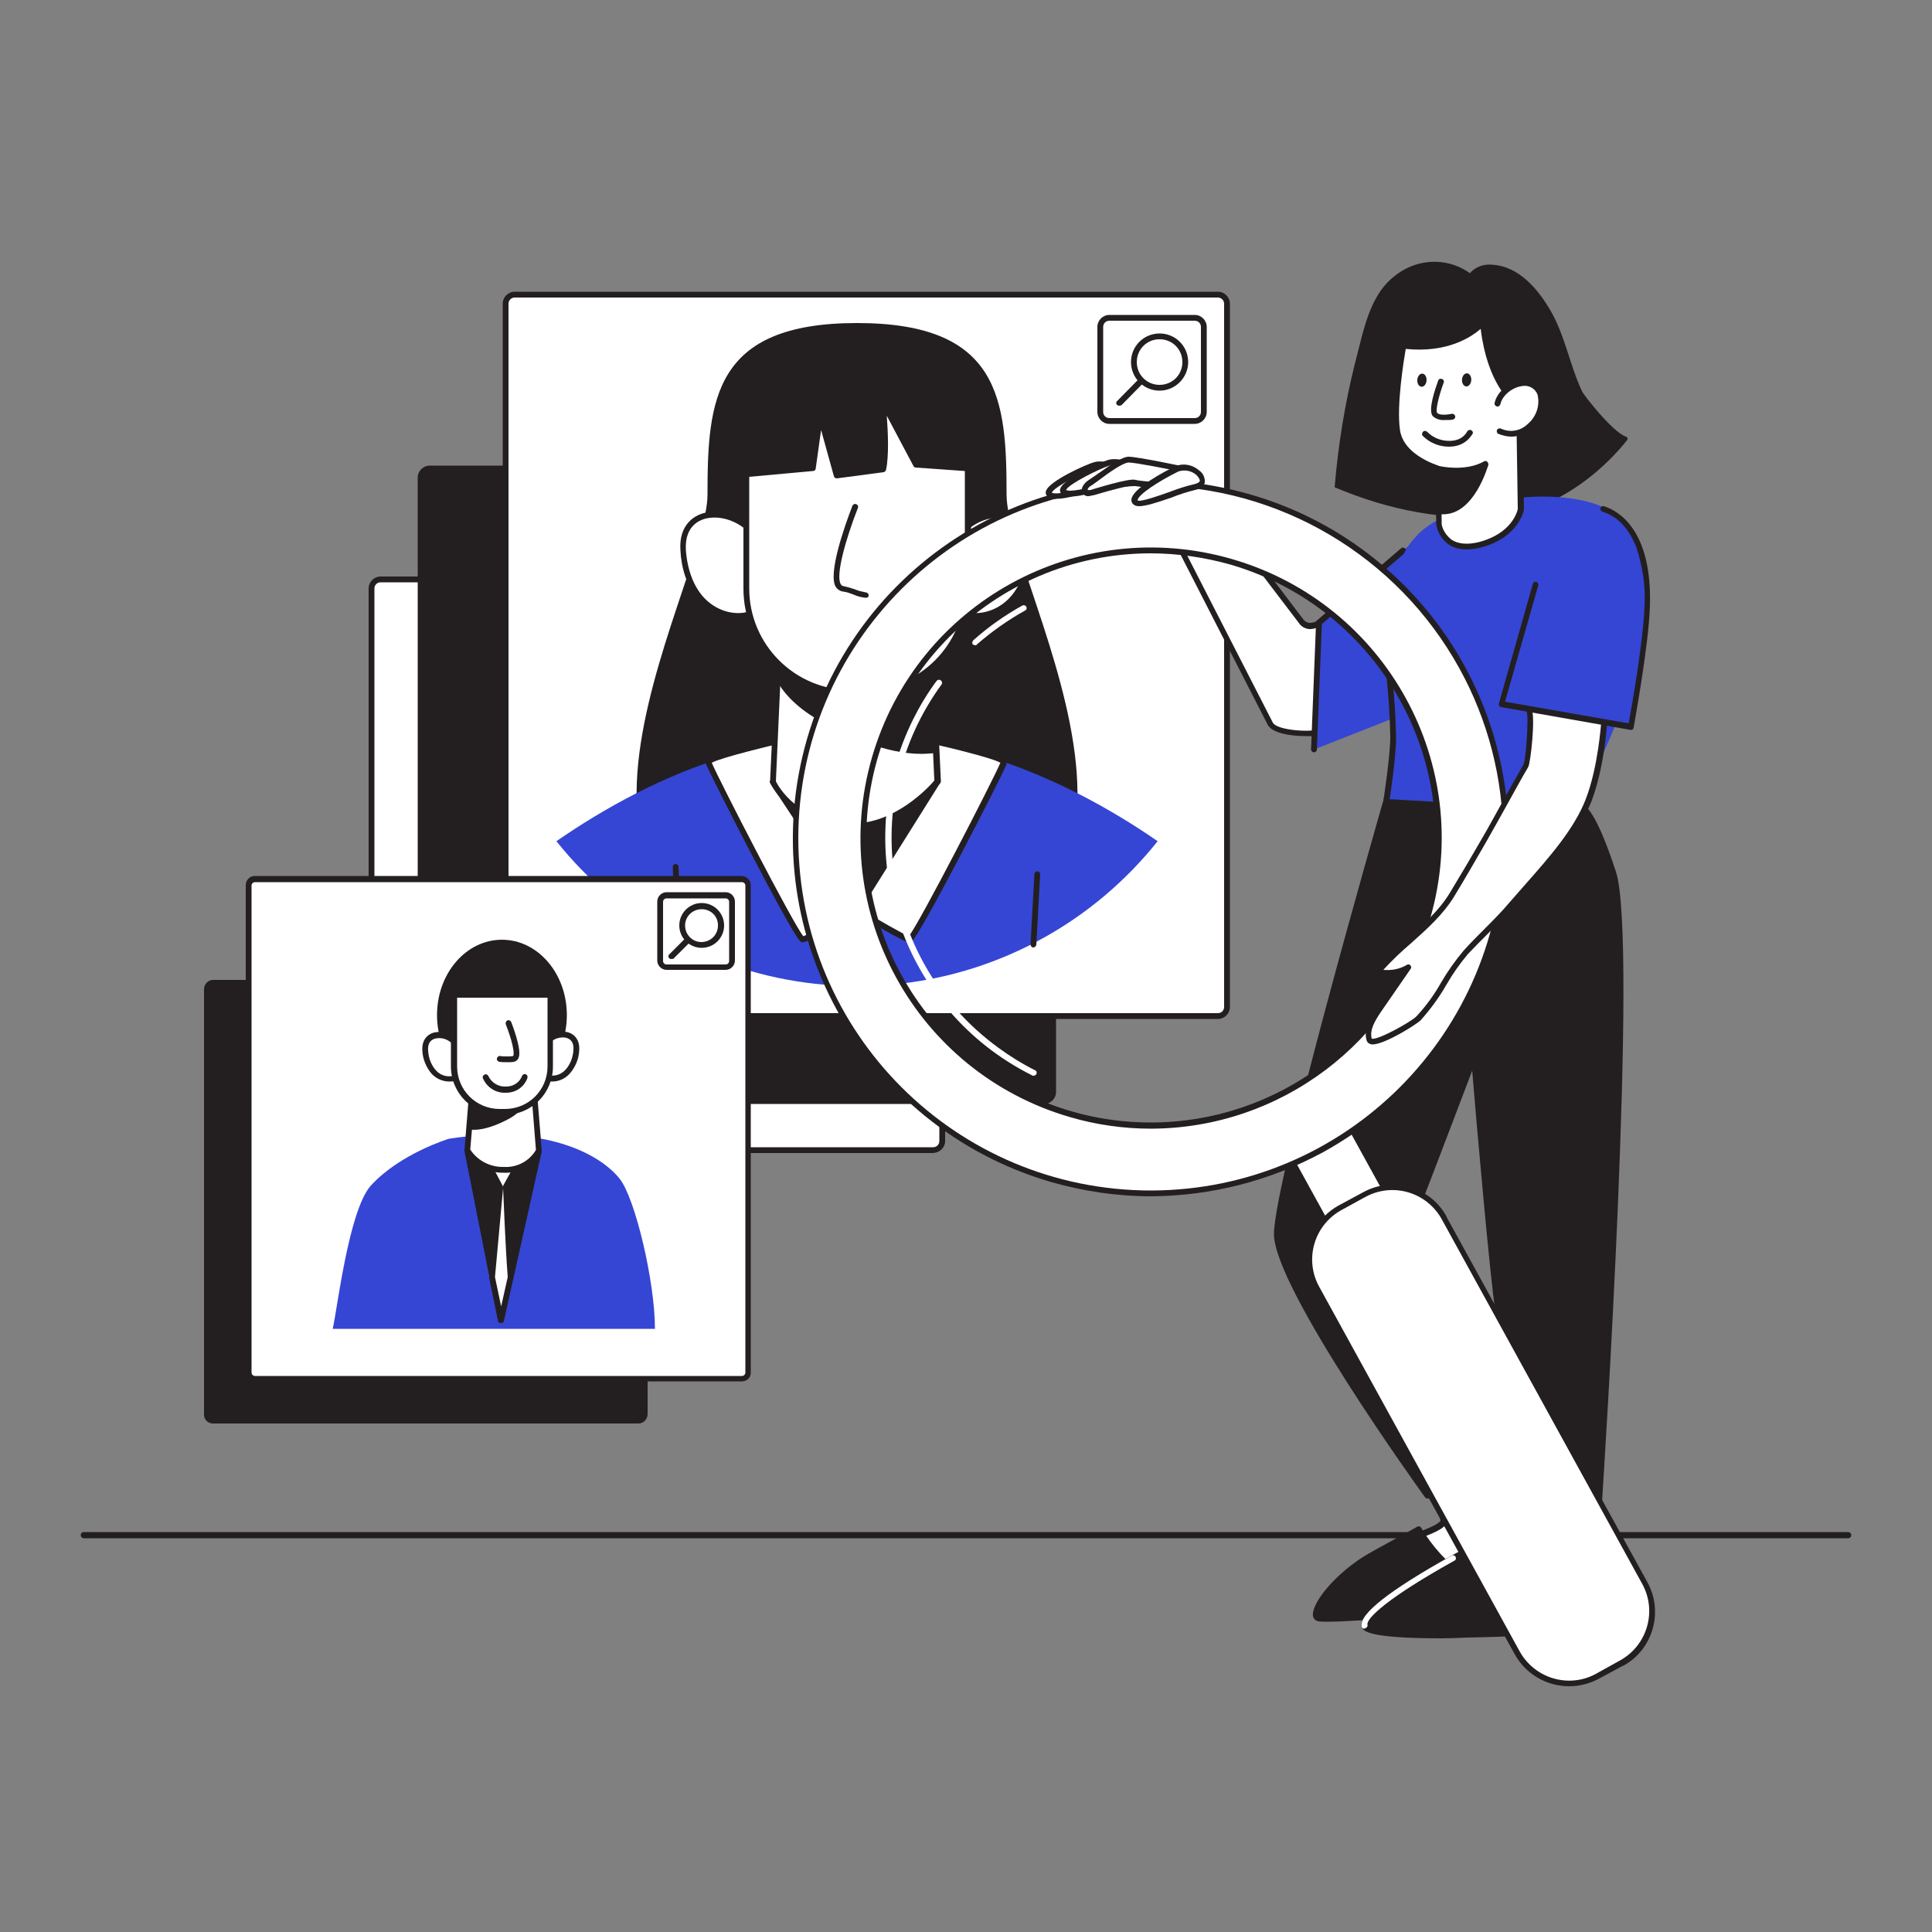 <svg transform="scale(1)" version="1.1" id="Layer_1" xmlns="http://www.w3.org/2000/svg" xmlns:xlink="http://www.w3.org/1999/xlink" x="0px" y="0px" viewBox="0 0 500 500" xml:space="preserve" class="show_show__wrapper__graphic__5Waiy "><rect x="0" y="0" width="500" height="500" fill="#808080" stroke="none"/><title>React</title><style type="text/css">
	.st0{fill:#231F20;}
	.st1{fill:#FFFFFF;}
	.st2{fill:#3546d5;}
	.st3{fill:none;}
</style><g id="line"><path class="st0" d="M478.3,398.1H21.7c-0.4,0-0.8-0.3-0.8-0.8s0.3-0.8,0.8-0.8h456.6c0.4,0,0.8,0.3,0.8,0.8
		S478.7,398.1,478.3,398.1z"></path></g><g id="profile_2"><path class="st1" d="M98.5,149.9h143c1.3,0,2.3,1,2.3,2.3v143c0,1.3-1,2.3-2.3,2.3h-143c-1.3,0-2.3-1-2.3-2.3v-143
		C96.2,151,97.2,149.9,98.5,149.9z"></path><path class="st0" d="M241.5,298.4h-143c-1.7,0-3.1-1.4-3.1-3.1v-143c0-1.7,1.4-3.1,3.1-3.1h143c1.7,0,3.1,1.4,3.1,3.1v143
		C244.6,297,243.2,298.3,241.5,298.4z M98.5,150.7c-0.9,0-1.6,0.7-1.6,1.6v143c0,0.9,0.7,1.6,1.6,1.6h0h143c0.9,0,1.6-0.7,1.6-1.6
		l0,0v-143c0-0.9-0.7-1.6-1.6-1.6H98.5z"></path><path class="st0" d="M111.2,121.2h159c1.3,0,2.3,1,2.3,2.3v159c0,1.3-1,2.3-2.3,2.3h-159c-1.3,0-2.3-1-2.3-2.3v-159
		C108.9,122.3,109.9,121.2,111.2,121.2z"></path><path class="st0" d="M270.2,285.7h-159c-1.7,0-3.1-1.4-3.1-3.1v-159c0-1.7,1.4-3.1,3.1-3.1h159c1.7,0,3.1,1.4,3.1,3.1v159
		C273.3,284.3,271.9,285.7,270.2,285.7z M111.2,122c-0.9,0-1.6,0.7-1.6,1.6v159c0,0.9,0.7,1.6,1.6,1.6h159c0.9,0,1.6-0.7,1.6-1.6
		v-159c0-0.9-0.7-1.6-1.6-1.6L111.2,122z"></path><path class="st1" d="M133.2,76.2h182c1.3,0,2.3,1,2.3,2.3v182c0,1.3-1,2.3-2.3,2.3h-182c-1.3,0-2.3-1-2.3-2.3v-182
		C130.9,77.3,131.9,76.2,133.2,76.2z"></path><path class="st0" d="M315.2,263.7h-182c-1.7,0-3.1-1.4-3.1-3.1v-182c0-1.7,1.4-3.1,3.1-3.1h182c1.7,0,3.1,1.4,3.1,3.1v0v182
		C318.3,262.3,316.9,263.7,315.2,263.7L315.2,263.7z M133.2,77c-0.9,0-1.6,0.7-1.6,1.6v0v182c0,0.9,0.7,1.6,1.6,1.6h182
		c0.9,0,1.6-0.7,1.6-1.6l0,0v-182c0-0.9-0.7-1.5-1.5-1.6H133.2z"></path><g id="Female"><path class="st0" d="M260.5,128c0,24.5,60.7,120.5-38.7,120.5s-38.7-96-38.7-120.5s1.6-44.4,38.7-44.4S260.5,103.5,260.5,128z"></path><path class="st2" d="M299.6,217.7c-16.5,20.7-40.5,34-66.8,36.9c-7.3,0.8-14.6,0.8-21.9,0c-26.3-2.9-50.4-16.2-66.9-36.9
			c12-8.3,27.6-17.1,45.3-22.3c21.2-6.6,43.8-6.6,65,0C272,200.7,287.6,209.4,299.6,217.7L299.6,217.7z"></path><path class="st1" d="M203.8,191.3c0-0.1-20.7,4.5-20.4,6s23,45.8,24.3,45.8s14.1-7.8,14.1-7.8L203.8,191.3L203.8,191.3z"></path><path class="st0" d="M207.7,243.9c-0.6,0-1.3,0-13.2-22.8c-4.8-9.2-11.6-22.6-11.9-23.6c-0.1-0.4,0.1-0.8,0.5-1.1
			c1.4-1.1,16.9-5.4,20.4-5.8c0.1,0,0.2-0.1,0.3-0.1l0,0c0.1,0,0.2,0,0.3,0c0.2,0.1,0.3,0.3,0.4,0.5l18,43.9c0.1,0.3,0,0.7-0.3,0.9
			C218.3,238.4,209.1,243.9,207.7,243.9z M184.2,197.4c1.8,4.3,21,41.6,23.7,44.9c1.4-0.5,7.4-3.9,13-7.3l-17.6-42.9
			C200.1,192.8,186.4,196.1,184.2,197.4L184.2,197.4z"></path><path class="st1" d="M239.3,191.3c0-0.1,20.7,4.5,20.4,6s-23,45.8-24.3,45.8s-14.1-7.8-14.1-7.8L239.3,191.3L239.3,191.3z"></path><path class="st0" d="M235.4,243.9c-1.4,0-10.6-5.5-14.5-7.9c-0.3-0.2-0.4-0.6-0.3-0.9l18-43.9c0.1-0.2,0.2-0.4,0.4-0.5
			c0.1,0,0.2,0,0.3,0l0,0c0.1,0,0.2,0,0.3,0.1c3.4,0.3,19,4.6,20.4,5.8c0.4,0.2,0.5,0.7,0.5,1.1c-0.2,1-7.1,14.4-11.9,23.6
			C236.7,243.9,236,243.9,235.4,243.9z M222.2,235c5.5,3.3,11.5,6.7,13,7.3c2.7-3.3,21.8-40.4,23.7-44.9c-2.1-1.3-15.9-4.6-19.1-5.2
			L222.2,235z"></path><path class="st0" d="M242.5,202.3l-20.7,33l-21.8-33C210.2,199.3,232.3,199.3,242.5,202.3L242.5,202.3z"></path><path class="st0" d="M221.8,236.1c-0.2,0-0.5-0.1-0.6-0.3l-21.8-33c-0.1-0.2-0.2-0.4-0.1-0.7c0.1-0.2,0.3-0.4,0.5-0.5
			c10.4-3.1,32.5-3.1,43,0c0.2,0.1,0.4,0.2,0.5,0.5c0.1,0.2,0.1,0.5-0.1,0.7l-20.7,33C222.3,236,222.1,236.1,221.8,236.1
			L221.8,236.1z M201.2,202.8l20.6,31.2l19.6-31.2C231.3,200.1,211.3,200.1,201.2,202.8L201.2,202.8z"></path><path class="st1" d="M246.2,143.3c1.9-11.8,21.5-14.7,20.5-0.8c-0.3,4.8-1.9,9.7-5.2,13.1s-8.8,5-13.2,3.1"></path><path class="st0" d="M252.5,160.2c-1.5,0-3-0.3-4.4-0.9c-0.4-0.2-0.5-0.6-0.4-1s0.6-0.5,1-0.4c3.9,1.7,8.9,0.5,12.3-2.9
			c2.9-2.9,4.6-7.4,5-12.6c0.5-6.9-4.2-8.2-6.3-8.4c-5.2-0.6-11.8,3.1-12.8,9.4c-0.1,0.4-0.4,0.7-0.8,0.6c0,0,0,0,0,0
			c-0.4-0.1-0.7-0.4-0.6-0.8c0,0,0,0,0,0c1.1-7.1,8.5-11.3,14.5-10.7c4,0.5,8.1,3.3,7.6,10c-0.3,3.9-1.4,9.5-5.4,13.6
			C259.6,158.7,256.1,160.2,252.5,160.2z"></path><path class="st1" d="M197.4,143.3c-1.9-11.8-21.5-14.7-20.5-0.8c0.3,4.8,1.9,9.7,5.2,13.1s8.8,5,13.2,3.1"></path><path class="st0" d="M191.1,160.2c-3.6-0.1-7.1-1.5-9.6-4.1c-4-4.1-5.2-9.6-5.4-13.6c-0.5-6.7,3.6-9.6,7.6-10
			c5.9-0.7,13.3,3.5,14.4,10.7c0.1,0.4-0.2,0.8-0.6,0.8c0,0,0,0,0,0c-0.4,0.1-0.8-0.2-0.9-0.6c-1-6.3-7.6-10-12.8-9.4
			c-2,0.2-6.7,1.5-6.3,8.4c0.4,5.2,2.1,9.7,5,12.6c3.4,3.4,8.4,4.6,12.3,2.9c0.4-0.2,0.8,0,1,0.4s0,0.8-0.4,1l0,0
			C194.1,159.9,192.6,160.2,191.1,160.2z"></path><path class="st1" d="M200,202.3c0,0,5.3,11.6,20.8,11.6c12.4,0,21.8-11.6,21.8-11.6l-2.1-45.4h-38.4L200,202.3z"></path><path class="st0" d="M220.8,214.6c-6.1,0.2-12.1-2-16.7-6c-2-1.7-3.6-3.7-4.8-6c-0.1-0.2-0.1-0.3,0-0.5l2.1-45.3
			c0-0.4,0.3-0.7,0.8-0.7h38.4c0.4,0,0.7,0.3,0.8,0.7l2.1,45.4c0,0.2-0.1,0.4-0.2,0.5C242.7,203.3,233.3,214.6,220.8,214.6z
			 M200.8,202.2c0.7,1.5,6.1,10.9,20,10.9c10.9,0,19.7-9.5,21-11.1l-2-44.4h-37L200.8,202.2z"></path><path class="st0" d="M202,176.3c2.7,4.3,7.1,7.7,11.6,10.2c7.6,4.2,19,8.9,28.2,7.5l-0.5-22.4c-6.6,0.9-14.3,4-21.4,3.4
			c-6-0.5-12.1-1.1-17.6-3.4C201.4,171.2,200.8,174.5,202,176.3z"></path><path class="st0" d="M238.4,195.1c-9.3,0-19.4-4.8-25.1-7.9s-9.5-6.5-11.9-10.4l0,0c-1.1-1.7-0.9-4.5-0.1-5.5
			c0.3-0.4,0.9-0.6,1.4-0.3c5.5,2.3,11.8,2.9,17.3,3.3c4.6,0.4,9.4-0.7,14-1.9c2.5-0.6,4.9-1.2,7.2-1.5c0.2,0,0.4,0,0.6,0.2
			c0.2,0.1,0.3,0.3,0.3,0.6l0.5,22.4c0,0.4-0.3,0.7-0.6,0.8C240.8,195,239.6,195.1,238.4,195.1z M202.4,172.4
			c-0.4,1.2-0.3,2.5,0.3,3.6l0,0c2.3,3.7,6.1,7,11.3,9.9c6,3.3,17.5,8.7,27.1,7.5l-0.5-20.9c-2,0.3-4,0.8-6.2,1.3
			c-4.8,1.1-9.7,2.3-14.5,1.9C214.3,175.2,208,174.7,202.4,172.4L202.4,172.4z M202.1,172.3L202.1,172.3z"></path><path class="st1" d="M250.5,121.1v31.2c0,15-12.1,27.1-27.1,27.1c0,0,0,0,0,0h-3.2c-15,0-27.1-12.1-27.1-27.1c0,0,0,0,0,0v-29.5
			l17.1-1.4l2-13.5l4.3,15.3l12.1-1.6c1.2-5.4-0.1-17.1-0.2-17.6l8.7,16.4L250.5,121.1L250.5,121.1z"></path><path class="st0" d="M223.4,180.1h-3.2c-15.4,0-27.8-12.5-27.8-27.8v-29.5c0-0.4,0.3-0.7,0.7-0.7l16.5-1.4l1.9-12.9
			c0.1-0.4,0.4-0.7,0.9-0.6c0.3,0,0.5,0.2,0.6,0.5l4.1,14.7l10.9-1.4c1-5.5-0.2-16.2-0.3-16.8c-0.1-0.4,0.1-0.7,0.5-0.9
			c0.3-0.1,0.7,0,0.9,0.3l8.5,16l12.8,0.8c0.3-0.1,0.6,0.1,0.8,0.4l0,0c0.1,0.1,0.1,0.3,0.1,0.4v31
			C251.2,167.6,238.8,180.1,223.4,180.1z M193.9,123.4v28.9c0,14.5,11.8,26.3,26.3,26.3h3.2c14.5,0,26.3-11.8,26.3-26.3v-30.4
			L237,121c-0.3,0-0.5-0.2-0.6-0.4l-6.9-13c0.3,4.1,0.6,10.4-0.2,14c-0.1,0.3-0.3,0.5-0.6,0.6l-12.1,1.6c-0.4,0-0.7-0.2-0.8-0.6
			l-3.3-11.9l-1.4,10c0,0.3-0.3,0.6-0.7,0.6L193.9,123.4z"></path></g><path class="st1" d="M221.4,131.1c-1.1,2.8-6.4,17-4.4,20.3c0.3,0.5,0.8,0.8,1.3,0.9c1.4,0.2,4.5,1.6,5.6,1.6"></path><path class="st0" d="M224,154.7c-1.1-0.1-2.2-0.4-3.3-0.9c-0.8-0.3-1.6-0.6-2.5-0.7c-0.8-0.1-1.5-0.6-1.9-1.2
		c-2.1-3.4,2.3-15.8,4.3-21c0.2-0.4,0.6-0.6,1-0.4c0,0,0,0,0,0c0.4,0.1,0.6,0.6,0.4,1c0,0,0,0,0,0c-3.2,8.2-5.8,17.5-4.4,19.7
		c0.2,0.3,0.4,0.5,0.8,0.5c0.9,0.2,1.9,0.5,2.8,0.8c0.9,0.4,1.8,0.6,2.8,0.8c0.4,0,0.8,0.3,0.8,0.8S224.4,154.7,224,154.7L224,154.7
		z"></path><path class="st1" d="M287.1,82.3h22.1c1.3,0,2.3,1,2.3,2.3v22.1c0,1.3-1,2.3-2.3,2.3h-22.1c-1.3,0-2.3-1-2.3-2.3V84.6
		C284.8,83.3,285.9,82.3,287.1,82.3z"></path><path class="st0" d="M309.2,109.7h-22.1c-1.7,0-3.1-1.4-3.1-3.1v-22c0-1.7,1.4-3.1,3.1-3.1h22.1c1.7,0,3.1,1.4,3.1,3.1v22
		C312.3,108.3,310.9,109.7,309.2,109.7z M287.1,83c-0.9,0-1.6,0.7-1.6,1.6v22c0,0.9,0.7,1.6,1.6,1.6h22.1c0.9,0,1.6-0.7,1.6-1.6v-22
		c0-0.9-0.7-1.6-1.6-1.6H287.1z"></path><line class="st3" x1="268.3" y1="226.2" x2="267.4" y2="244.4"></line><path class="st0" d="M267.4,245.2L267.4,245.2c-0.4,0-0.7-0.4-0.7-0.8l1-18.2c0-0.4,0.4-0.7,0.8-0.7c0,0,0,0,0,0
		c0.4,0,0.7,0.4,0.7,0.8l-1,18.2C268.1,244.9,267.8,245.2,267.4,245.2z"></path><line class="st3" x1="174.9" y1="224.4" x2="175.8" y2="243.7"></line><path class="st0" d="M175.8,244.4c-0.4,0-0.7-0.3-0.8-0.7l-0.9-19.3c0-0.4,0.3-0.8,0.7-0.8c0,0,0,0,0,0c0.4,0,0.8,0.3,0.8,0.7
		c0,0,0,0,0,0l0.9,19.3C176.5,244.1,176.2,244.4,175.8,244.4C175.8,244.4,175.8,244.4,175.8,244.4L175.8,244.4z"></path><circle class="st1" cx="300.1" cy="93.7" r="6.6"></circle><path class="st0" d="M300.1,101.1c-4.1,0-7.4-3.3-7.4-7.4c0-4.1,3.3-7.4,7.4-7.4c4.1,0,7.4,3.3,7.4,7.4c0,0,0,0,0,0
		C307.5,97.7,304.2,101.1,300.1,101.1z M300.1,87.8c-3.3,0-5.9,2.6-5.9,5.9c0,3.3,2.6,5.9,5.9,5.9c3.3,0,5.9-2.6,5.9-5.9
		c0,0,0,0,0,0C306,90.4,303.4,87.8,300.1,87.8z"></path><line class="st3" x1="295.2" y1="98.6" x2="289.6" y2="104.2"></line><path class="st0" d="M289.6,105c-0.2,0-0.4-0.1-0.5-0.2c-0.3-0.3-0.3-0.8,0-1c0,0,0,0,0,0l5.6-5.7c0.3-0.3,0.8-0.3,1.1,0
		c0.3,0.3,0.3,0.8,0,1.1c0,0,0,0,0,0l-5.6,5.7C290,104.9,289.8,105,289.6,105z"></path></g><g id="profile_1"><path class="st0" d="M55.1,254.4h110.1c0.9,0,1.6,0.7,1.6,1.6v110.1c0,0.9-0.7,1.6-1.6,1.6H55.1c-0.9,0-1.6-0.7-1.6-1.6V256
		C53.5,255.1,54.2,254.4,55.1,254.4z"></path><path class="st0" d="M165.2,368.4H55.1c-1.3,0-2.4-1.1-2.3-2.4V256c0-1.3,1.1-2.4,2.3-2.4h110.1c1.3,0,2.4,1.1,2.4,2.4l0,0v110.1
		C167.5,367.4,166.5,368.4,165.2,368.4z M55.1,255.1c-0.5,0-0.9,0.4-0.8,0.9v110.1c0,0.5,0.4,0.9,0.8,0.9h110.1
		c0.5,0,0.9-0.4,0.9-0.9V256c0-0.5-0.4-0.9-0.9-0.9L55.1,255.1z"></path><path class="st1" d="M66,227.6h126c0.9,0,1.6,0.7,1.6,1.6v126c0,0.9-0.7,1.6-1.6,1.6H66c-0.9,0-1.6-0.7-1.6-1.6v-126
		C64.3,228.3,65.1,227.6,66,227.6z"></path><path class="st0" d="M192,357.5H66c-1.3,0-2.4-1.1-2.4-2.4v-126c0-1.3,1-2.4,2.3-2.4c0,0,0,0,0,0h126c1.3,0,2.4,1.1,2.4,2.4l0,0
		v126C194.4,356.5,193.3,357.5,192,357.5C192,357.5,192,357.5,192,357.5z M66,228.3c-0.5,0-0.9,0.4-0.9,0.9v126
		c0,0.5,0.4,0.9,0.9,0.9h126c0.5,0,0.9-0.4,0.9-0.9v-126c0-0.5-0.4-0.9-0.9-0.9l0,0L66,228.3z"></path><path class="st1" d="M172.6,231.7h15.3c0.9,0,1.6,0.7,1.6,1.6v15.3c0,0.9-0.7,1.6-1.6,1.6h-15.3c-0.9,0-1.6-0.7-1.6-1.6v-15.3
		C170.9,232.5,171.7,231.7,172.6,231.7z"></path><path class="st0" d="M187.8,251h-15.3c-1.3,0-2.4-1.1-2.4-2.4v-15.3c0-1.3,1.1-2.4,2.4-2.4h15.3c1.3,0,2.4,1.1,2.4,2.4l0,0v15.3
		C190.2,249.9,189.1,251,187.8,251C187.8,251,187.8,251,187.8,251z M172.5,232.5c-0.5,0-0.9,0.4-0.9,0.9v15.3c0,0.5,0.4,0.9,0.9,0.9
		h15.3c0.5,0,0.9-0.4,0.9-0.9v-15.3c0-0.5-0.4-0.9-0.9-0.9L172.5,232.5z"></path><g id="Character"><ellipse class="st0" cx="129.9" cy="262.7" rx="16.8" ry="19.5"></ellipse><path class="st2" d="M169.5,343.9c0-12.2-5.1-33.7-9.1-38.8c-5.4-6.8-20-14.1-44.2-10.4c0,0-12.6,3.8-20.2,12.1
			c-5.8,6.4-8.8,32.7-9.9,37.1H169.5z"></path><path class="st1" d="M119,272.1c-0.8-5.1-9.3-6.4-8.9-0.4c0.1,2.1,0.9,4.1,2.3,5.7c1.5,1.6,3.7,2.1,5.7,1.3"></path><path class="st0" d="M116.3,279.9c-1.7,0-3.3-0.7-4.5-1.9c-1.5-1.7-2.4-3.9-2.5-6.1c-0.2-3.2,1.8-4.6,3.7-4.8
			c3.2-0.3,6.1,1.8,6.7,5c0.1,0.4-0.2,0.8-0.6,0.9c-0.4,0.1-0.8-0.2-0.9-0.6c0,0,0,0,0,0c-0.5-2.4-2.7-4-5.1-3.7
			c-1,0.1-2.5,0.7-2.3,3.2c0.1,1.9,0.8,3.8,2.1,5.2c1.2,1.3,3.1,1.8,4.9,1.2c0.4-0.2,0.8,0,1,0.4c0.2,0.4,0,0.8-0.4,1
			C117.7,279.8,117,279.9,116.3,279.9z"></path><path class="st1" d="M140.2,272.1c0.8-5.1,9.3-6.4,8.9-0.4c-0.1,2.1-0.9,4.1-2.3,5.7c-1.5,1.6-3.7,2.1-5.7,1.3"></path><path class="st0" d="M142.9,279.9c-0.7,0-1.4-0.1-2.1-0.4c-0.4-0.2-0.5-0.6-0.4-1s0.6-0.5,1-0.4c1.7,0.6,3.6,0.2,4.9-1.2
			c1.3-1.4,2-3.3,2.1-5.2c0.2-2.5-1.4-3.1-2.3-3.2c-2.4-0.2-4.6,1.4-5.1,3.7c-0.1,0.4-0.5,0.7-0.9,0.6c-0.4-0.1-0.7-0.4-0.6-0.8
			c0.6-3.2,3.5-5.3,6.7-5c1.9,0.2,3.9,1.6,3.7,4.8c-0.1,2.3-1,4.4-2.5,6.1C146.2,279.2,144.6,279.9,142.9,279.9z"></path><polygon class="st0" points="139.4,297.7 121,297.7 129.6,341.6 		"></polygon><path class="st0" d="M129.6,342.4L129.6,342.4c-0.4,0-0.7-0.3-0.7-0.6l-8.7-43.9c0-0.2,0-0.4,0.2-0.6c0.2-0.2,0.4-0.3,0.6-0.3
			h18.5c0.4,0,0.7,0.3,0.7,0.8c0,0.1,0,0.1,0,0.2l-9.8,43.9C130.3,342.2,130,342.4,129.6,342.4z M121.9,298.5l7.8,39.5l8.8-39.5
			L121.9,298.5z"></path><path class="st1" d="M127.3,330.5l2.3,11.1l2.5-11.1c-0.6-8.4-1.2-23.4-1.2-23.4l2.7-4.8l-3.7,0.3l-3.2-0.4l2.7,5.1
			C129.4,307.3,127.3,330.5,127.3,330.5z"></path><path class="st0" d="M129.6,342.4L129.6,342.4c-0.4,0-0.7-0.3-0.7-0.6l-2.3-11.1c0-0.1,0-0.1,0-0.2v-0.1l2.1-23l-2.7-4.9
			c-0.2-0.4,0-0.8,0.3-1c0.1-0.1,0.3-0.1,0.4-0.1l3.1,0.4l3.6-0.3c0.3,0,0.5,0.1,0.7,0.3c0.1,0.2,0.1,0.5,0,0.8l-2.6,4.6
			c0.1,1.9,0.6,15.4,1.2,23.2c0,0.1,0,0.1,0,0.2l-2.5,11.1C130.3,342.1,130,342.4,129.6,342.4z M128.1,330.5l1.6,7.6l1.7-7.6
			c-0.6-7.7-1.1-20.9-1.2-23L128.1,330.5z M128.1,303.1l2,3.8c0,0.1,0,0.1,0.1,0.2c0-0.1,0-0.3,0.1-0.4l2-3.6l-2.3,0.2h-0.1
			L128.1,303.1z"></path><path class="st1" d="M139.4,297.7c-1.8,3.2-5.3,5.2-9,5c-3.8,0.1-7.4-1.8-9.4-5l0.3-3.6l0.7-8.3l0.6-7.8h15.3l0.5,6.4l0.2,2.1
			L139.4,297.7L139.4,297.7z"></path><path class="st0" d="M130.4,303.5c-4.1,0.1-7.9-1.9-10.1-5.4c-0.1-0.1-0.1-0.3-0.1-0.4l1.6-19.7c0-0.4,0.4-0.7,0.8-0.7h15.3
			c0.4,0,0.7,0.3,0.7,0.7l1.6,19.7c0,0.2,0,0.3-0.1,0.5C138.1,301.6,134.4,303.7,130.4,303.5z M121.7,297.5c1.9,2.9,5.2,4.6,8.7,4.5
			c3.4,0.2,6.6-1.5,8.3-4.4l-1.5-18.8h-13.9L121.7,297.5z"></path><path class="st0" d="M136.7,283.7c-0.1,0.8-0.4,1.5-0.9,2.2c-1.1,1.6-2.5,2.8-4.2,3.7c-2.8,1.5-6.9,3.2-10.2,2.7l0.6-7
			c2.5,0.3,4.9,0.3,7.4,0c2.2-0.1,4.3-0.5,6.4-1.2C136,283.9,136.4,283.8,136.7,283.7L136.7,283.7z"></path><path class="st1" d="M130.6,287.8h-1.4c-6.5,0-11.8-5.3-11.8-11.7c0,0,0,0,0,0v-18.6h24.9V276
			C142.4,282.5,137.1,287.8,130.6,287.8C130.7,287.8,130.6,287.8,130.6,287.8z"></path><path class="st0" d="M130.6,288.5h-1.4c-6.9,0-12.5-5.6-12.5-12.5c0,0,0,0,0,0v-18.6c0-0.4,0.3-0.7,0.7-0.8c0,0,0,0,0,0h24.9
			c0.4,0,0.7,0.3,0.8,0.7c0,0,0,0,0,0V276C143.1,282.9,137.6,288.5,130.6,288.5C130.7,288.5,130.6,288.5,130.6,288.5z M118.3,258.2
			V276c0,6.1,4.9,11,11,11h1.4c6.1,0,11-4.9,11-11v-17.8H118.3z"></path><path class="st1" d="M131.6,264.8c0.5,1.2,2.8,7.4,1.9,8.9c-0.1,0.2-0.3,0.4-0.6,0.4c-0.6,0.1-1.1,0.1-1.7,0.1l0,0
			c-0.6,0-1.2,0-1.8-0.1"></path><path class="st0" d="M131.2,274.9c-0.7,0-1.3,0-2-0.1c-0.4-0.1-0.7-0.5-0.6-0.9c0.1-0.4,0.5-0.7,0.9-0.6c0.5,0.1,1,0.1,1.6,0.1
			h0.1c0.5,0,1.1,0,1.6-0.1c0.5-0.7-0.4-4.4-1.9-8.2c-0.1-0.4,0-0.8,0.4-1s0.8,0,1,0.4c1.1,2.9,2.8,7.9,1.8,9.5
			c-0.2,0.4-0.7,0.7-1.1,0.8C132.4,274.9,131.8,274.9,131.2,274.9L131.2,274.9z"></path><path class="st1" d="M125.8,278.9c0.9,2,3,3.3,5.2,3.2c2.1,0,4-1.2,4.9-3.1"></path><path class="st0" d="M131,282.8h-0.2c-2.5,0.1-4.8-1.4-5.8-3.7c-0.2-0.4,0-0.8,0.4-1c0,0,0,0,0,0c0.4-0.2,0.8,0,1,0.4c0,0,0,0,0,0
			c0.8,1.7,2.6,2.8,4.5,2.7h0.1c1.8,0,3.4-1,4.1-2.7c0.1-0.4,0.5-0.6,0.9-0.5s0.6,0.5,0.5,0.9c0,0,0,0.1,0,0.1
			C135.6,281.4,133.4,282.8,131,282.8z"></path></g><circle class="st1" cx="181.6" cy="239.5" r="5"></circle><path class="st0" d="M181.6,245.3c-3.2,0-5.8-2.6-5.8-5.8c0-3.2,2.6-5.8,5.8-5.8c3.2,0,5.8,2.6,5.8,5.8c0,0,0,0,0,0
		C187.4,242.7,184.8,245.3,181.6,245.3z M181.6,235.3c-2.4,0-4.3,1.9-4.3,4.2c0,2.4,1.9,4.3,4.2,4.3c2.4,0,4.3-1.9,4.3-4.2
		c0,0,0,0,0,0C185.9,237.2,184,235.3,181.6,235.3L181.6,235.3L181.6,235.3z"></path><line class="st3" x1="178" y1="243.2" x2="173.7" y2="247.4"></line><path class="st0" d="M173.7,248.2c-0.2,0-0.4-0.1-0.5-0.2c-0.3-0.3-0.3-0.8,0-1c0,0,0,0,0,0l4.2-4.2c0.3-0.3,0.8-0.3,1.1,0
		s0.3,0.8,0,1.1l0,0l-4.3,4.3C174.1,248.1,173.9,248.2,173.7,248.2z"></path></g><g id="character-2"><g id="Character-3"><path class="st1" d="M370.4,383.2c1.4,3.3,2.4,6.8,3.2,10.3c0.2,1.8-7.9,4.2-7.3,4.2s1.9,14.4,6.8,15.4s18.4-10.1,20.5-13
			s-10.1-23.7-10.1-23.7L370.4,383.2L370.4,383.2z"></path><path class="st0" d="M373.7,413.9c-0.3,0-0.5,0-0.8-0.1c-4.1-0.8-5.8-9.1-6.7-13.6c-0.2-0.8-0.4-1.7-0.5-2
			c-0.1-0.1-0.2-0.3-0.2-0.4c-0.1-0.6,0.3-0.8,1.6-1.3c4.6-1.7,5.6-2.6,5.7-3c-0.7-3.4-1.7-6.7-3-9.9l0-0.1c-0.2-0.3-0.2-0.7,0.1-1
			c0.1-0.1,0.1-0.1,0.2-0.1l12.9-6.8c0.4-0.2,0.8-0.1,1,0.3c0,0,0,0,0,0c2.9,5,12.3,21.4,10.1,24.5
			C392.2,403.2,379.6,413.9,373.7,413.9z M367.2,398.1c0.1,0.4,0.2,1,0.4,1.9c0.7,3.5,2.4,11.8,5.6,12.4c1.9,0.4,5.8-1.4,10.7-4.9
			c4.2-3,8-6.4,9-7.8c1.1-1.5-4.2-12.6-9.8-22.3l-11.7,6.2c1.3,3.2,2.3,6.5,3,9.9c0.2,1.6-2.3,2.9-6.7,4.5L367.2,398.1z
			 M366.2,398.5L366.2,398.5z"></path><path class="st0" d="M378.7,408.5c-4.6-3.5-8.6-7.8-11.6-12.8c0,0-11.8,6.3-14,7.7c-9.3,6.1-14.8,14.7-11.8,15.4
			s30.6-1.5,37.5-3.1S378.7,408.5,378.7,408.5z"></path><path class="st0" d="M343.6,419.7c-0.8,0-1.6,0-2.4-0.1c-0.7-0.1-1.3-0.7-1.4-1.4c-0.5-2.9,4.9-10.1,13-15.3
			c2.2-1.4,13.6-7.5,14-7.8c0.4-0.2,0.8-0.1,1,0.3c2.9,4.9,6.8,9.1,11.4,12.5h0c0.4,0.3,4,3.3,3.4,5.9c-0.3,1.3-1.5,2.2-3.5,2.7
			C373.2,417.8,351.3,419.7,343.6,419.7z M366.9,396.7c-2.5,1.3-11.5,6.2-13.3,7.4c-8.1,5.3-12.6,12-12.3,13.8
			c0,0.1,0.1,0.2,0.2,0.2c2.8,0.6,30.2-1.5,37.2-3.1c1-0.2,2.2-0.7,2.4-1.5c0.3-1.4-1.9-3.7-2.8-4.4
			C373.7,405.7,369.8,401.5,366.9,396.7z"></path><path class="st0" d="M356.1,77.2c1.6-3,4-5.5,6.9-7.2c5.4-3.2,12.3-3,17.4,0.7c1.4-1.6,3.5-2.4,5.6-2.2
			c7.1,0.3,12.1,6.4,15.4,12.1c3.7,6.5,4.9,14.1,8.1,20.8c0.5,1,7.9,10.5,11.3,11.6c0.3,0.1,0.5,0.4,0.4,0.7c0,0.1-0.1,0.1-0.1,0.2
			c-2.5,3.1-13.3,16.3-31.5,19.8c-15.6,1.1-29.8-1.5-44.2-7.6c0.9-10.7,2.6-21.4,5.2-31.8C352.2,88.3,353.3,82.2,356.1,77.2
			L356.1,77.2z"></path><path class="st1" d="M389.2,386.2c0,0,1.3,13.9,0,15.7s-8.3,4.2-8.3,4.2s3.8,7.9,11.1,6.9s16.2-6.2,16.2-6.2l1.5-24.4L389.2,386.2
			L389.2,386.2z"></path><path class="st0" d="M390.8,413.8c-6.9,0-10.5-7.3-10.5-7.4c-0.1-0.2-0.1-0.4,0-0.6c0.1-0.2,0.2-0.4,0.4-0.4
			c2.6-0.9,7.1-2.8,7.9-4c0.7-1,0.5-8.5-0.1-15.1c0,0,0-0.1,0-0.1c0-0.4,0.2-0.7,0.6-0.8l20.5-3.8c0.2,0,0.5,0,0.6,0.2
			c0.2,0.2,0.3,0.4,0.2,0.6l-1.5,24.4c0,0.2-0.2,0.5-0.4,0.6c-0.4,0.2-9,5.3-16.5,6.3C391.7,413.8,391.2,413.8,390.8,413.8z
			 M382,406.5c1.1,1.8,4.5,6.5,9.9,5.7c6.3-0.8,13.9-5,15.5-5.9l1.4-23l-18.9,3.4c0.4,3.9,1.1,13.8-0.2,15.5
			C388.6,403.9,384,405.8,382,406.5z"></path><path class="st1" d="M390.7,413.9c-6.9,0-10.4-7.1-10.6-7.4c-0.1-0.2-0.1-0.5,0-0.7c0.1-0.2,0.3-0.4,0.5-0.5c2.6-0.9,7-2.8,7.9-4
			c0.7-1,0.5-8.6-0.2-15.1c0-0.4,0.3-0.8,0.7-0.9l20.5-3.8c0.3,0,0.5,0,0.7,0.2c0.2,0.2,0.3,0.4,0.3,0.7l-1.6,24.4
			c0,0.3-0.2,0.5-0.4,0.7c-0.4,0.2-9.1,5.3-16.5,6.3C391.6,413.9,391.2,413.9,390.7,413.9L390.7,413.9z M382.1,406.6
			c1.1,1.9,4.4,6.3,9.8,5.6c6.2-0.8,13.7-4.9,15.5-5.9l1.4-22.9l-18.7,3.4c0.4,4,1.1,13.7-0.2,15.5
			C388.7,403.9,384.2,405.8,382.1,406.6L382.1,406.6z"></path><path class="st0" d="M390.7,414.7c-7.4,0-11.1-7.5-11.2-7.9c-0.2-0.4-0.2-0.9,0-1.3c0.2-0.4,0.5-0.8,1-0.9
			c3.1-1.1,6.9-2.8,7.5-3.7c0.4-0.8,0.4-7.2-0.3-14.6c-0.1-0.8,0.5-1.6,1.3-1.7l20.5-3.8c0.5-0.1,1,0.1,1.4,0.4
			c0.4,0.3,0.6,0.8,0.5,1.3l-1.5,24.4c0,0.5-0.3,1-0.8,1.3c-0.1,0.1-9.1,5.4-16.8,6.4C391.7,414.6,391.2,414.7,390.7,414.7z
			 M409.7,382.3L409.7,382.3l-20.5,3.8c0,0-0.1,0-0.1,0.1c0,0.1,1.3,13.9,0,15.7s-8,4.1-8.2,4.2v0.1c0.1,0.3,3.5,7,9.9,7
			c0.4,0,0.9,0,1.3-0.1c7.4-1,16.1-6.2,16.2-6.2c0,0,0,0,0-0.1L409.7,382.3L409.7,382.3L409.7,382.3z M390.7,413c-5,0-8.1-4.1-9.2-6
			c-0.1-0.1-0.1-0.2-0.1-0.4l0,0c0-0.3,0.2-0.6,0.5-0.7c3.9-1.5,6.7-3,7.4-4s0.8-7,0.1-15c0-0.4,0.2-0.7,0.6-0.8l18.7-3.4
			c0.2,0,0.5,0,0.6,0.2c0.2,0.2,0.3,0.4,0.2,0.6l-1.4,22.9c0,0.3-0.2,0.5-0.4,0.6c-2.1,1.2-9.5,5.1-15.7,6
			C391.6,413,391.2,413,390.7,413z M383.3,406.9c1.4,2,4.2,5.1,8.5,4.5c5.7-0.8,12.4-4.3,14.9-5.6l1.3-21.5l-17.1,3.1
			c0.5,6.2,0.9,13.6-0.4,15.4C389.4,404.3,386.1,405.8,383.3,406.9L383.3,406.9z"></path><path class="st0" d="M385.8,409.2l-5.8-8.2c0,0-28,14.7-26.9,19.6s58.6,1.1,58.6,0.7s-1.1-16.5-1.1-16.5S392.4,413,385.8,409.2
			L385.8,409.2z"></path><path class="st0" d="M373,424c-19.9,0-20.4-2.1-20.6-3.1c-0.4-1.5,0.6-4.5,13.4-12.5c6.8-4.3,13.9-8,13.9-8c0.3-0.2,0.8-0.1,1,0.2
			l5.7,8c6.3,3.3,23.8-4.4,24-4.5c0.4-0.2,0.8,0,1,0.4c0,0.1,0.1,0.2,0.1,0.3c0.1,1.6,1.1,16,1.1,16.5c0,0.7-0.6,0.8-1.6,0.9
			c-3.7,0.4-17.8,1.4-31.3,1.6C377.1,423.9,375,424,373,424z M379.8,402c-13.3,7.1-26.5,15.8-25.9,18.5c1.5,3.5,50.6,1.3,57.1,0.2
			c-0.1-2.1-0.6-9.3-1-14.8c-4,1.7-18.5,7.4-24.5,3.9c-0.1-0.1-0.2-0.2-0.3-0.3L379.8,402z"></path><path class="st0" d="M358.8,206.8c0,0-28.5,99-28.5,112.7s39,67.7,39,67.7l18.3-7.2c0,0-25.4-56.7-23.7-60.6s17.4-45.5,17.4-45.5
			s4.9,57.5,6.3,65.4s0,49.6,0,49.6s20.5,5.9,26.2,0c0,0,9.5-145.1,3.7-162.8s-8.5-17.1-8.5-17.1L358.8,206.8L358.8,206.8z"></path><path class="st0" d="M404.5,392.1c-7.7,0-16.4-2.5-17-2.6c-0.3-0.1-0.6-0.4-0.5-0.8c0-0.1,0.1-3.2,0.2-7.8l-17.5,6.9
			c-0.3,0.1-0.7,0-0.9-0.3c-1.6-2.2-39.1-54.3-39.1-68.1c0-13.6,27.1-108.1,28.5-112.9c0-0.2,0.1-0.3,0.2-0.4
			c0.1-0.1,0.3-0.2,0.5-0.2l50,2.1h0.1c1.2,0,4.1,2,9.2,17.6c5.8,17.6-3.2,157.1-3.6,163.1c0,0.2-0.1,0.3-0.2,0.5
			C412.3,391.4,408.5,392.1,404.5,392.1z M388.5,388.2c3.2,0.9,19.7,4.9,24.7,0.2c0.5-7.2,9.3-145.2,3.7-162.2
			c-5-15.1-7.5-16.5-7.9-16.6l0,0l-49.5-2c-2.3,8-28.3,99-28.3,111.9c0,12.7,34.7,61.4,38.5,66.8l17.1-6.8
			c-4.9-11-25.1-56.6-23.4-60.5s17.2-45.1,17.4-45.5c0.1-0.3,0.5-0.5,0.8-0.5c0.3,0,0.6,0.3,0.6,0.7c0,0.6,4.9,57.6,6.2,65.3
			C389.7,346.5,388.6,382.9,388.5,388.2L388.5,388.2z M381,277.1c-3.7,9.8-14.9,39.1-16.3,42.5c-1,2.8,12.9,35.7,22.6,57.5
			c0.3-13,0.6-32.7-0.3-37.8C385.8,332.5,382,289.5,381,277.1z"></path><path class="st1" d="M369.1,139.6l-24.6,19.5c-2.4,2.2-5.8,4.3-7.8,1.7l-28.2-37.2l-11,2.8l31.2,60.9c1.3,2.6,10.4,3.1,13.1,2
			l34-15.1"></path><path class="st0" d="M337.7,190.5c-3.8,0-8.5-0.8-9.6-2.9l-31.2-60.9c-0.2-0.4,0-0.8,0.3-1c0,0,0.1,0,0.1-0.1l11-2.8
			c0.3-0.1,0.6,0,0.8,0.3l28.2,37.2c0.4,0.5,0.9,0.8,1.5,0.9c1.3,0.1,3.1-0.8,5.1-2.7l24.6-19.5c0.3-0.3,0.8-0.2,1,0.1
			c0.3,0.3,0.2,0.8-0.1,1c0,0,0,0,0,0L345,159.7c-2.4,2.2-4.5,3.2-6.2,3.1c-1-0.1-2-0.6-2.6-1.5l-28-36.8l-9.6,2.4l30.8,60.1
			c1,2,9.6,2.6,12.2,1.7l34-15.1c0.4-0.2,0.8,0,1,0.4c0.2,0.4,0,0.8-0.4,1c0,0,0,0,0,0l-34,15.1
			C340.7,190.4,339.2,190.6,337.7,190.5z"></path><polygon class="st2" points="341.4,161.1 340,194 364.1,184.5 370.7,136 		"></polygon><path class="st0" d="M340,194.7L340,194.7c-0.4,0-0.7-0.4-0.7-0.8l1.3-32.9c0-0.2,0.1-0.4,0.3-0.5l21.7-18.6
			c0.3-0.3,0.8-0.2,1.1,0.1c0,0,0,0,0,0c0.3,0.3,0.2,0.8-0.1,1.1l-21.5,18.4l-1.3,32.6C340.8,194.4,340.4,194.7,340,194.7
			C340,194.7,340,194.7,340,194.7z"></path><path class="st2" d="M366.5,138.8c-0.8,0.9-5.6,5.4-7.6,19.6c-0.2,1.8-0.4,3.6-0.4,5.4c0,12.8,4.8,26.8,0.4,43l48.6,2.7
			c0,0,31.7-54,12.5-74.8C409.9,123.9,375.5,128.5,366.5,138.8z"></path><path class="st1" d="M372.2,121.3l0.2,14.4c0,0,1,7.8,10.5,5.4s10.7-9.3,10.7-9.3l-0.4-26.9c0,0-7.7-4.6-9.4-21.4
			c0,0-6.4,7.7-20.6,6.1c0,0-2.6,14.4-1.6,21.8C362.6,118.5,372.1,121.2,372.2,121.3L372.2,121.3z"></path><path class="st0" d="M379.5,142.2c-1.6,0-3.3-0.4-4.6-1.3c-1.7-1.2-2.9-3.1-3.2-5.2l-0.2-14c-3.7-1.3-9.8-4.4-10.6-10.4
			c-1-7.4,1.5-21.4,1.6-22c0.1-0.4,0.4-0.7,0.8-0.6c13.6,1.6,19.9-5.7,20-5.8c0.2-0.2,0.5-0.3,0.8-0.2c0.3,0.1,0.5,0.3,0.5,0.7
			c1.6,16.1,8.9,20.8,9,20.8c0.2,0.1,0.4,0.4,0.4,0.6l0.4,26.9c0,0,0,0.1,0,0.1c0,0.3-1.4,7.4-11.2,9.9
			C382,142,380.8,142.2,379.5,142.2z M373.1,135.7c0.3,1.6,1.3,3,2.6,4c1.7,1.1,4.1,1.3,7,0.6c8.5-2.2,10-7.9,10.1-8.6l-0.4-26.4
			c-1.5-1.1-7.5-6.2-9.2-20.2c-2.4,2.1-8.6,6.3-19.4,5.2c-0.5,2.9-2.4,14.6-1.5,20.9c0.7,5.3,6.5,8.1,9.9,9.3l0.2,0.1
			c0.3,0.1,0.6,0.4,0.6,0.7L373.1,135.7L373.1,135.7z"></path><path class="st1" d="M387.6,104.5c1-4.6,8.8-7.9,11.1-2.6c1.7,6-4.5,12.5-10.5,9.7"></path><path class="st0" d="M391.1,113c-1.1,0-2.2-0.3-3.3-0.7c-0.4-0.2-0.5-0.6-0.4-1c0,0,0,0,0,0c0.2-0.4,0.6-0.5,1-0.4c0,0,0,0,0,0
			c2.3,1.1,5,0.7,6.9-1.1c2.3-1.9,3.3-4.9,2.6-7.7c-0.6-1.6-2.3-2.5-3.9-2.2c-2.6,0.3-5.2,2.4-5.7,4.7c-0.1,0.4-0.5,0.7-0.9,0.6
			c-0.4-0.1-0.7-0.5-0.6-0.9c0,0,0,0,0,0c0.6-2.9,3.8-5.6,7-5.9c2.3-0.4,4.6,1,5.5,3.2v0.1c0.9,3.4-0.3,7.1-3,9.3
			C394.9,112.3,393,113,391.1,113z"></path><path class="st1" d="M372.9,98.7c0,0-2.7,7.2-1.6,8.5s4.5,0.6,4.5,0.6"></path><path class="st0" d="M373.8,108.7c-1.1,0.1-2.2-0.3-3-1c-1.3-1.5,0.6-7,1.4-9.2c0.1-0.4,0.6-0.6,1-0.4c0,0,0,0,0,0
			c0.4,0.1,0.6,0.6,0.4,1c0,0,0,0,0,0c-1.3,3.5-2.1,7.1-1.7,7.7c0.6,0.8,2.8,0.5,3.8,0.3c0.4-0.1,0.8,0.2,0.9,0.6s-0.2,0.8-0.6,0.9
			l0,0C375.3,108.7,374.6,108.7,373.8,108.7z"></path><ellipse class="st0" transform="matrix(6.313894e-02 -0.998 0.998 6.313894e-02 257.499 470.848)" cx="379.5" cy="98.3" rx="1.7" ry="1.2"></ellipse><ellipse class="st0" transform="matrix(7.010463e-02 -0.998 0.998 7.010463e-02 243.792 458.742)" cx="368" cy="98.6" rx="1.7" ry="1.2"></ellipse><path class="st0" d="M372.2,121.3c0,0,6.9,1.7,12.2-1.3c0,0-3.6,13.6-12.1,12.3L372.2,121.3z"></path><path class="st0" d="M373.5,133.1c-0.4,0-0.8,0-1.2-0.1c-0.4-0.1-0.6-0.4-0.6-0.7l-0.2-11c0-0.2,0.1-0.5,0.3-0.6
			c0.2-0.1,0.4-0.2,0.6-0.1c0.1,0,6.7,1.6,11.7-1.2c0.3-0.2,0.6-0.1,0.8,0.1c0.2,0.2,0.3,0.5,0.3,0.8
			C385,120.7,381.6,133.1,373.5,133.1z M373.1,131.6c5.6,0.3,8.9-6.9,10.1-10.2c-3.3,1.2-6.8,1.4-10.2,0.8L373.1,131.6z"></path><path class="st0" d="M358.8,207.6h-0.1c-0.4-0.1-0.7-0.4-0.6-0.9c0-0.1,1.7-11.1,1.7-15.9c0-0.1-0.2-13.7-1.9-21.3
			c-1.8-7.9,2.7-12,2.9-12.2c0.3-0.3,0.8-0.2,1.1,0.1c0,0,0,0,0,0c0.3,0.3,0.2,0.8-0.1,1.1l0,0c-0.2,0.1-4,3.7-2.5,10.8
			c1.8,7.8,2,21.5,2,21.7c0,4.9-1.6,15.7-1.7,16.1C359.6,207.3,359.2,207.6,358.8,207.6z"></path></g><g id="Magnifying_Glass"><rect class="st1" x="366.7" y="283.2" transform="matrix(0.876 -0.482 0.482 0.876 -125.621 225.228)" width="17.6" height="147.7"></rect><path class="st0" d="M403.4,426.7c-0.1,0-0.1,0-0.2,0c-0.2-0.1-0.3-0.2-0.5-0.4l-71.2-129.5c-0.1-0.2-0.1-0.4-0.1-0.6
			c0.1-0.2,0.2-0.4,0.4-0.5l15.4-8.5c0.4-0.2,0.8-0.1,1,0.3l71.2,129.4c0.2,0.4,0.1,0.8-0.3,1l-15.4,8.5
			C403.6,426.7,403.5,426.7,403.4,426.7z M333.2,296.9L403.7,425l14.1-7.8l-70.5-128.1L333.2,296.9z"></path><path class="st1" d="M346.8,312.6l6.3-3.4c7.4-4.1,16.7-1.4,20.8,6l51.9,94.4c4.1,7.4,1.4,16.7-6,20.8l-6.3,3.4
			c-7.4,4.1-16.7,1.4-20.8-6l-51.9-94.4C336.7,326,339.4,316.7,346.8,312.6z"></path><path class="st0" d="M406.1,436.4c-5.9,0-11.3-3.2-14.1-8.3l-51.9-94.3c-4.3-7.8-1.4-17.5,6.3-21.8l0,0l6.3-3.4
			c7.7-4.3,17.5-1.5,21.7,6.3c0,0,0,0,0,0.1l51.9,94.4c4.3,7.7,1.5,17.5-6.2,21.7c0,0-0.1,0-0.1,0l-6.3,3.4
			C411.4,435.7,408.8,436.4,406.1,436.4z M347.1,313.2L347.1,313.2c-7,3.9-9.6,12.7-5.7,19.8c0,0,0,0,0,0l51.9,94.4
			c3.9,7,12.7,9.6,19.7,5.8c0,0,0,0,0,0l6.3-3.5c7-3.9,9.6-12.7,5.7-19.8l-51.9-94.4c-3.9-7-12.7-9.6-19.8-5.7L347.1,313.2z"></path><path class="st1" d="M378.3,172.6c-24.4-44.5-80.3-60.7-124.8-36.2s-60.7,80.3-36.2,124.8s80.3,60.7,124.8,36.2
			c21.4-11.7,37.2-31.5,44-54.9C392.9,219.1,390.1,193.9,378.3,172.6z M369.3,237.6c-11.4,39.5-52.7,62.2-92.2,50.7
			c-39.5-11.4-62.2-52.7-50.7-92.2s52.7-62.2,92.2-50.7c19,5.5,34.9,18.3,44.5,35.6C372.6,198.3,374.8,218.7,369.3,237.6
			L369.3,237.6z"></path><path class="st0" d="M297.9,292.1c-7.1,0-14.2-1-21-3c-39.9-11.6-62.8-53.3-51.2-93.2s53.3-62.8,93.2-51.2
			c39.9,11.6,62.8,53.3,51.2,93.1l0,0C360.7,269.9,331.3,292,297.9,292.1L297.9,292.1z M297.7,143.2c-40.7,0.1-73.6,33.1-73.5,73.8
			c0.1,40.7,33.1,73.6,73.8,73.5c32.7-0.1,61.5-21.7,70.6-53.1l0,0c11.3-39.1-11.1-79.9-50.2-91.3
			C311.6,144.2,304.6,143.2,297.7,143.2z M369.2,237.6L369.2,237.6z"></path><path class="st0" d="M297.9,309.6c-8.8,0-17.5-1.3-25.9-3.7c-49.1-14.3-77.4-65.7-63.1-114.8s65.7-77.4,114.8-63.1
			c23.6,6.8,43.5,22.8,55.3,44.3l0,0c24.6,44.9,8.2,101.2-36.6,125.9C328.7,305.6,313.5,309.5,297.9,309.6L297.9,309.6z
			 M297.7,125.7c-50.4,0.1-91.1,40.9-91.1,91.3c0.1,50.4,40.9,91.1,91.3,91.1c50.4-0.1,91.1-40.9,91.1-91.3
			c0-15.3-3.9-30.4-11.3-43.8l0,0C361.6,143.8,330.9,125.7,297.7,125.7z"></path><path class="st1" d="M252.4,167c-0.2,0-0.4-0.1-0.6-0.2c-0.3-0.3-0.2-0.8,0.1-1.1c3.9-3.5,8.2-6.5,12.7-9c0.4-0.2,0.8,0,1,0.3
			c0.2,0.4,0.1,0.8-0.3,1c-4.5,2.5-8.6,5.4-12.5,8.8C252.8,166.9,252.6,167,252.4,167z"></path><path class="st1" d="M267.4,278.4c-0.1,0-0.2,0-0.3-0.1c-34-17-47.7-58.3-30.7-92.3c1.7-3.4,3.7-6.7,6-9.8
			c0.3-0.3,0.7-0.4,1.1-0.1c0.3,0.2,0.4,0.7,0.2,1c-21.9,30-15.4,72.1,14.6,94c3,2.2,6.2,4.2,9.6,5.9c0.4,0.2,0.5,0.6,0.3,1
			C268,278.3,267.7,278.4,267.4,278.4z"></path><path class="st1" d="M292.4,122c0,0-6.5-2.3-9-1.6s-13.5,5.9-11.9,7.6c1.6,1.6,10.1-1.4,10.1-1.4L292.4,122z"></path><path class="st0" d="M273.4,129.1c-0.9,0.1-1.7-0.2-2.4-0.7c-0.3-0.3-0.5-0.8-0.3-1.3c0.7-2.6,10.6-7,12.5-7.5
			c2.7-0.8,8.8,1.4,9.5,1.6c0.4,0.1,0.6,0.6,0.4,1c-0.1,0.2-0.2,0.4-0.4,0.4l-10.8,4.5C280.4,127.7,276.2,129.1,273.4,129.1z
			 M272.2,127.5c1,0.6,5.5-0.3,9.2-1.7l8.9-3.7c-2.2-0.7-5.2-1.4-6.6-1C280.9,121.8,272.8,126,272.2,127.5z"></path></g><path class="st1" d="M395.7,183.9c0.9,1.2-0.2,13.4-0.8,14.3c-3.7,6.5-7.3,13-11,19.5c-2.6,4.6-5.3,9.2-8.1,13.7
		c-4.9,7.9-13.2,12.8-19.2,19.9c2.7,0.7,5.5,0.2,7.9-1.2l-7.8,11.4c-1.5,2.2-3.2,4.9-2.4,7.5c0.7,2.2,11.6-4.3,12.9-5.5
		c4.9-4.8,7.6-11.9,12.2-17c3.8-4.3,8.2-8.1,12-12.5c6.7-7.9,16-17,19.8-26.9c3.4-8.8,4-19.9,4-19.9"></path><path class="st0" d="M355.2,270.3c-0.2,0-0.3,0-0.5-0.1c-0.5-0.1-0.9-0.5-1-0.9c-0.9-2.9,0.8-5.7,2.5-8.1l6.3-9.2
		c-1.9,0.6-4,0.6-6,0.1c-0.2-0.1-0.4-0.2-0.5-0.5c-0.1-0.2,0-0.5,0.1-0.7c2.6-2.9,5.3-5.6,8.3-8.1c4.1-3.7,8-7.1,10.8-11.7
		s5.5-9.2,8.1-13.7c1.9-3.2,3.7-6.6,5.5-9.8s3.6-6.5,5.5-9.8c0.6-1.3,1.4-12.4,0.8-13.6c-0.2-0.3-0.1-0.8,0.2-1
		c0.3-0.2,0.8-0.1,1,0.2c1.2,1.7-0.2,14.2-0.8,15.1c-1.9,3.2-3.7,6.6-5.5,9.8s-3.6,6.5-5.5,9.8c-2.6,4.5-5.3,9.2-8.1,13.8
		c-2.9,4.8-7.1,8.5-11.1,12.1c-2.6,2.2-5,4.5-7.3,7c2.1,0.2,4.3-0.2,6.1-1.3c0.3-0.2,0.7-0.1,0.9,0.1c0.2,0.3,0.3,0.6,0.1,0.9
		l-7.8,11.3c-1.4,2.1-2.9,4.5-2.3,6.8c1.5,0.5,10.3-4.4,11.6-5.8c2.5-2.7,4.6-5.6,6.4-8.8c1.7-2.9,3.6-5.6,5.8-8.2
		c1.7-1.9,3.5-3.7,5.3-5.5c2.2-2.2,4.5-4.5,6.6-7c1.4-1.6,2.8-3.2,4.3-4.9c5.8-6.6,12.4-14,15.4-21.8c3.3-8.6,3.9-19.6,4-19.7
		c0-0.4,0.4-0.7,0.8-0.7c0,0,0,0,0,0c0.4,0,0.7,0.4,0.7,0.8c0,0,0,0,0,0c0,0.5-0.7,11.3-4,20.1c-3.1,8-9.8,15.6-15.7,22.2
		c-1.5,1.7-2.9,3.3-4.3,4.9c-2.1,2.5-4.5,4.8-6.7,7.1c-1.8,1.8-3.6,3.6-5.3,5.4c-2.1,2.5-4,5.2-5.6,8c-1.9,3.3-4.1,6.3-6.6,9.1
		C366.8,265,358.4,270.3,355.2,270.3z"></path><path class="st1" d="M296.2,121.3c0,0-6.5-2.3-9-1.6s-13.5,5.9-11.9,7.6c1.6,1.6,10.1-1.4,10.1-1.4L296.2,121.3z"></path><path class="st0" d="M277.1,128.5c-0.9,0.1-1.7-0.2-2.4-0.7c-0.3-0.3-0.5-0.8-0.3-1.3c0.7-2.6,10.6-7,12.5-7.5
		c2.7-0.8,8.8,1.4,9.5,1.6c0.3,0.1,0.5,0.4,0.5,0.7c0,0.3-0.2,0.6-0.5,0.7l-10.8,4.5C284.1,127.1,280,128.5,277.1,128.5z
		 M275.9,126.8c1,0.6,5.5-0.3,9.2-1.7l8.9-3.7c-2.2-0.7-5.3-1.4-6.6-1C284.7,121.2,276.5,125.3,275.9,126.8z"></path><path class="st1" d="M308.5,125.2l-2-3.8c0,0-12.3-2.6-14.5-2.6s-7.8,4.6-9.9,5.9s-2.2,3.6,0.8,2.6s9.6-2.8,10.6-2.4
		S305.9,126.4,308.5,125.2z"></path><path class="st0" d="M281.8,128.4c-0.7,0.1-1.4-0.3-1.7-0.9c-0.5-1,0.3-2.4,1.7-3.3c0.5-0.3,1.3-0.9,2.2-1.5
		c3.4-2.4,6.4-4.5,8.1-4.5c2.3,0,14.1,2.5,14.6,2.6c0.2,0,0.4,0.2,0.5,0.4l2,3.8c0.1,0.2,0.1,0.4,0,0.6c-0.1,0.2-0.2,0.4-0.4,0.4
		c-2.9,1.3-14.5,0-15.4-0.3c-0.8-0.2-6.2,1.2-10.1,2.4C282.8,128.2,282.3,128.3,281.8,128.4z M281.5,126.8c0.5,0.1,0.9,0,1.4-0.2
		c0.1,0,9.5-3,11-2.4c0.9,0.3,10.2,1.2,13.6,0.6l-1.4-2.6c-3.6-0.8-12.3-2.5-14-2.5c-1.4,0-5.1,2.6-7.2,4.2
		c-0.9,0.7-1.7,1.2-2.2,1.6C281.7,126,281.4,126.6,281.5,126.8L281.5,126.8z"></path><path class="st1" d="M304.7,121.4c0,0-11,5.4-11.1,8.1s10.6-2.4,15.6-3.4S308.7,119.6,304.7,121.4z"></path><path class="st0" d="M294.8,131c-0.5,0-1-0.1-1.4-0.4c-0.4-0.3-0.6-0.7-0.6-1.2c0-2.9,8.8-7.5,11.5-8.8l0,0
		c2.1-0.8,4.4-0.3,6.1,1.2c1,0.7,1.5,1.9,1.4,3.1c-0.2,0.7-0.7,1.5-2.5,1.9c-2.1,0.5-4.2,1.2-6.2,2C299.3,130.1,296.5,131,294.8,131
		z M305,122c-5.1,2.5-10.6,6.1-10.6,7.5c0.7,0.5,5.5-1.2,8.3-2.2c2.1-0.8,4.2-1.5,6.4-2c0.8-0.2,1.3-0.5,1.4-0.8s-0.3-1-0.9-1.6
		C308.3,121.8,306.6,121.5,305,122L305,122z"></path><path class="st2" d="M397.4,151.3l-8.8,30.9l33.5,5.9c0,0,3.9-20.8,4.2-31.3s-2.3-22.1-11.4-25.1"></path><path class="st1" d="M368.8,112.3c1.6,1.7,3.9,2.6,6.2,2.6c4,0,5.2-2.8,5.2-2.8"></path><path class="st0" d="M375,115.6c-2.6,0-5-1-6.8-2.8c-0.3-0.3-0.2-0.8,0.1-1.1s0.8-0.2,1.1,0.1l0,0c1.5,1.5,3.5,2.3,5.7,2.3
		c3.5,0,4.5-2.3,4.6-2.4c0.2-0.4,0.6-0.5,1-0.4c0.4,0.2,0.6,0.6,0.4,1c0,0,0,0,0,0C380.9,112.4,379.5,115.6,375,115.6z"></path><path class="st0" d="M422.1,188.9H422l-33.5-5.9c-0.2,0-0.4-0.2-0.5-0.3c-0.1-0.2-0.1-0.4-0.1-0.6l8.8-31c0.1-0.4,0.5-0.6,0.9-0.5
		c0.4,0.1,0.6,0.5,0.5,0.9l-8.6,30.1l32,5.6c0.7-3.8,3.8-21.3,4.1-30.4c0.3-5.1-0.5-10.2-2.1-15.1c-1.9-4.9-4.8-8-8.8-9.3
		c-0.4-0.1-0.6-0.6-0.5-0.9c0,0,0,0,0,0c0.1-0.4,0.5-0.6,0.9-0.5c0,0,0,0,0,0c3.8,1.2,12.5,6.2,11.9,25.8
		c-0.3,10.4-4.2,31.2-4.2,31.4C422.8,188.6,422.5,188.9,422.1,188.9z"></path><path class="st1" d="M353.1,421.5c-0.4,0-0.7-0.2-0.7-0.6c-0.7-3.1,7.1-9.3,23.3-18.3c0.3-0.2,0.8-0.1,1,0.3c0,0,0,0,0,0
		c0.2,0.4,0.1,0.8-0.3,1c-17.3,9.6-22.9,15-22.5,16.6c0.1,0.4-0.2,0.8-0.6,0.9L353.1,421.5z"></path></g></svg>